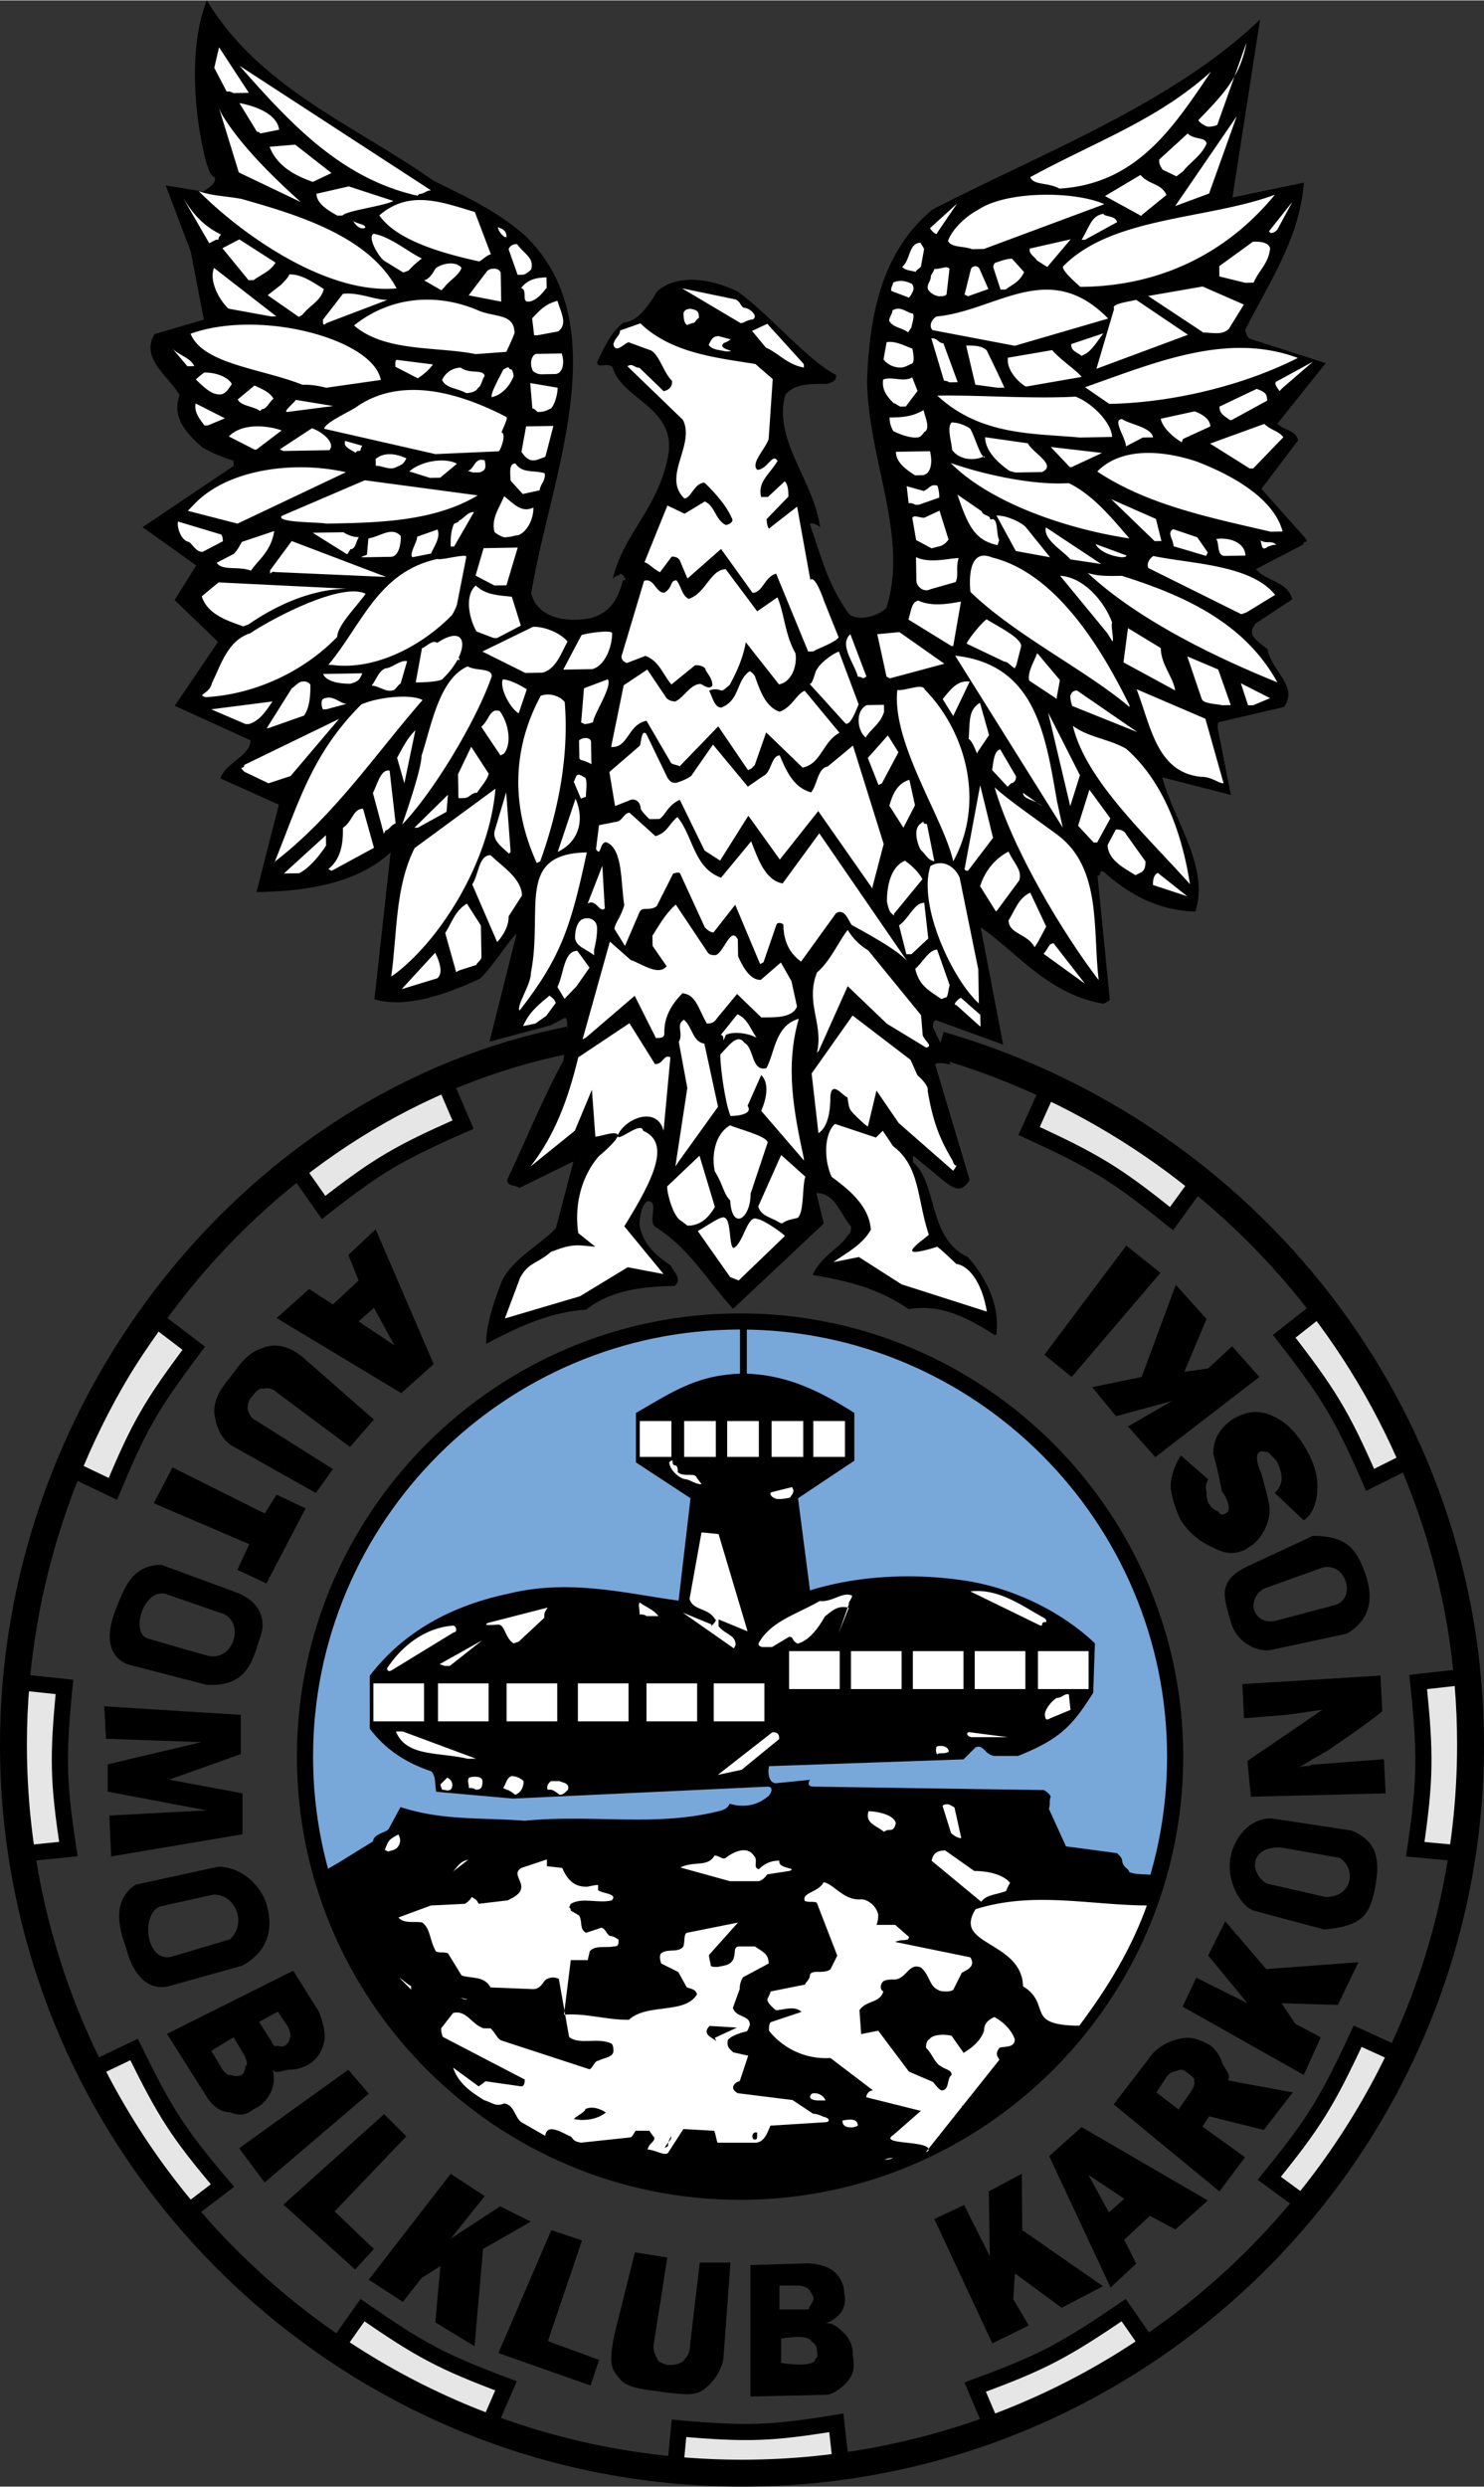 <svg xmlns="http://www.w3.org/2000/svg" width="1492" height="2500" viewBox="0 0 79.428 133.049"><rect x="0" y="0" width="79.428" height="133.049" fill="#333333" stroke="none"/><path d="M17.97 125.633l1.433-2.029c3.091 2.146 4.244 2.763 7.68 4.05l-.954 2.2c-3.246-1.2-5.457-2.437-8.159-4.221zM4.938 110.729l2.24-1.073c1.652 3.382 2.356 4.482 4.729 7.281L10 118.392c-2.248-2.63-3.574-4.788-5.062-7.663zM.978 89.993l2.471.26c-.366 3.745-.342 5.052.212 8.679l-2.387.239c-.537-3.417-.536-5.95-.296-9.178zM8.394 70.625l1.977 1.505c-2.259 3.012-2.917 4.141-4.329 7.527l-2.163-1.034c1.315-3.199 2.633-5.364 4.515-7.998zM23.802 57.881l.982 2.281c-3.444 1.515-4.572 2.175-7.464 4.434l-1.378-1.964c2.718-2.14 4.928-3.38 7.86-4.751zM61.603 125.705l-1.462-2.103c-3.203 2.19-4.396 2.817-7.948 4.119l.969 2.276c3.354-1.213 5.642-2.473 8.441-4.292zM74.994 110.009l-2.33-1.062c-1.636 3.519-2.341 4.666-4.73 7.599l1.994 1.462c2.264-2.755 3.59-5.006 5.066-7.999zM78.45 89.705l-2.545.286c.404 3.858.39 5.206-.155 8.949l2.462.229c.528-3.525.509-6.138.238-9.464zM70.746 69.905l-2.01 1.587c2.382 3.063 3.081 4.215 4.597 7.682l2.212-1.105c-1.415-3.275-2.812-5.482-4.799-8.164zM56.13 58.169l-1.05 2.335c3.526 1.618 4.679 2.316 7.623 4.691l1.451-2.002c-2.765-2.25-5.023-3.563-8.024-5.024zM36.114 132.329l.227-2.4c3.64.316 4.907.28 8.422-.294l.257 2.313c-3.312.556-5.77.58-8.906.381z" fill-rule="evenodd" clip-rule="evenodd" fill="#e6e6e7" stroke="#000" stroke-width=".864" stroke-miterlimit="2.613"/><path d="M39.611 70.696c-12.826 0-23.287 10.462-23.287 23.287 0 12.826 10.461 23.287 23.287 23.287s23.287-10.461 23.287-23.287c0-12.825-10.46-23.287-23.287-23.287z" fill-rule="evenodd" clip-rule="evenodd" fill="#78a7da" stroke="#000" stroke-width=".864" stroke-miterlimit="2.613"/><path d="M41.843 101.491c1.727-2.365 5.44.048 10.103 2.105 3.359 3.691 3.24 5.513 1.229 9.488-3.88 2.271-5.3 3.69-6.979.473-10.506-8.02-3.952-4.542-4.353-12.066z" fill-rule="evenodd" clip-rule="evenodd" fill="#fff"/><path d="M36.867 117.051c3.105.548 8.128.092 12.603-1.735 1.188-.913-2.648-.456-1.644-1.096l1.461-1.278-2.922-.73c0-.092.091-.365.365-.365l-2.283-1.735a3.879 3.879 0 0 1-3.288-1.461c0-.183 0-.365.092-.457l1.644-.548c-.365-.365-1.005-.091-1.369-.091-.092-.092-.366-.274-.457-.548 0-.092.091-.183.183-.457l1.826-.365c.092-.183.274-.274.274-.548.183-.274.73 0 1.096-.274l.365-.73-1.096-2.831c-.183-.091-.365 0-.64-.091-.183-.457.73-.457 1.005-1.005.548.092 1.096 1.005 2.009.914.365 0 .822.364.913.821 0 .183 0 .274-.091.548h1.004l.73.64c0 .273-.364.091-.73.273l4.019.822c.273.456-.092.639-.457.821l-.456.914s-.092.091-.365.091c-.092 0-.365 0-.457-.091-.456-.183-.456-.822-.913-1.188-.64-.273-.73.548-1.37.639-.273 0-.456 0-.639.092-.183.183-.183.457 0 .548-.183.64-.913.457-1.278 1.005l.091 1.278.913-.183 1.644 2.191 1.278.548c.092.092.274.365.457.457.457 0 .274-.64.548-.822 0-.273-.273-.273-.548-.456-.365-.183-.457-.64-.821-1.005 0-.092 0-.365.183-.456.182-.274.821-.274 1.187-.184l.64.914c.456-.274.913-.64 1.096-1.188 0-.365.183-.548.548-.73.365.183.913.639 1.096 1.188 0 .456-.456.364-.821.456-.184.274-.184.365 0 .64l-3.927 4.931c.73 0 3.927-1.826 5.661-3.744.549-.639 2.74-2.191 3.105-3.379l-1.918-1.004c0-.548.64-1.188.092-2.009.091-.366.364-.457.73-.731.273 0 .456 0 .639-.091h-1.278c-.73 0-.183-.822-.73-1.096-.365 0 0 .548 0 .821-.274.365-.73.457-1.37.365-.548-.365-.548-.548-1.188-.639l-.821-.274s-.183-.273-.183-.365c.365-.73 1.553-.73 2.191-1.188 1.096.183 1.918.274 2.74-.182.548 0 .548.364.821.73l1.278.365 1.461 1.644 1.37-3.653c-.273-.639-1.096-.273-1.735-.548 0-.183-.273-.183-.365-.548 0-.183-.091-.273-.273-.457l-2.739-.364-.914-2.01c.092-.273 0-.365.092-.639 0-.092-.183-.274-.365-.365l-12.328-.183c-.183 0-.365-.092-.183-.365l-1.826.183c-.366 0-.457-.548-.366-.914l10.407-.364.639-.64c.457-.183.457.365 1.005.456h1.278c2.283-.913 2.922-1.644 4.019-3.379l.091-2.647c-1.826-1.735-4.475-3.014-7.123-3.379-2.557-.366-5.479-.274-8.127.548l-.64-4.932 3.014-2.009V75.59c-1.735-1.096-3.47-2.009-5.753-2.1v-2.83h-.366v2.831c-2.374.091-3.652 1.004-5.57 2.1v2.648l2.923 1.918-.64 5.479c-2.739-.365-5.845-1.188-9.132-.365-3.014.639-5.57 2.009-7.397 4.383v2.831c.822 1.096 1.918 1.826 3.288 2.283.273.273.183.73.273 1.096l4.109.365 13.607-.639c.457 0 .091.548 0 .548-.64.548-1.462.548-2.01.365-.091.183-.183.273-.456.365-3.47.913-6.85.183-10.502.548-2.466-.183-4.384 0-6.666-.73l-.64 1.187c-.183.183-.822.274-.822.64L18.056 99.7l-.64.365c.913 5.113 2.831 6.21 3.744 7.762l1.644 2.101c0-.091.457.457.913.73 1.005 1.553 3.105 2.558 4.84 3.744.184.092 0 0 .274 0 2.648 1.553 4.749 2.193 8.036 2.649z" fill-rule="evenodd" clip-rule="evenodd"/><path fill-rule="evenodd" clip-rule="evenodd" fill="#fff" d="M45.042 115.985l1.187-.183-1.187.183zM35.754 115.192l.822-1.278 1.644.092c.091.183.091.365.183.639h2.009c.457 0 .64-.456.822-.913l2.923-.183c.273 0 .273-.183 0-.273-.092 0-.366-.183-.64-.183l-1.096-.73-2.923-.366c-.548-.273-.092-.639.092-.639l.456-1.37-.821-.183c0-.091-.366-.183-.274-.639.092-.183.548-.365.913-.457.183 0 .183-.183.274-.365 0-.548-.731-.365-.913-.913l.365-1.005c0-.091 0-.365.183-.639l1.369-.731c0-.548-.364-.639-.73-.912h-.913c-.273.091-.092.364-.273.73-.183.273-.366.273-.822.365-.183 0-.365 0-.365-.092s-.092-.365-.092-.548l1.553-1.735-2.739.549c-.183.091-.092.456-.183.73-.274.364-.822.091-1.188.364-.092.092-.092.274 0 .548l.913.457.457.822c.273.091.456.091.548.365-.64 1.096-2.648.456-3.653 1.37-1.278 0-2.283-.366-3.47-.274l.365-2.922h.913c0-.092.092-.366.092-.457.273-.365.913-.183 1.278-.273.273 0 .273-.092.273-.366 0 0-.273-.183-.365-.183-.273 0-.273-.365-.548-.456l-.822.274c-.365-.184-.183-.549-.365-.914-.273-.183 0 0-.456-.273 0-.274-.183 0 0-.365.639-.365 1.461 0 2.191-.183.365-.365-.548-.365-.73-.548v-.274c-.273 0-.456.091-.64.091-.639 0-1.004-.364-1.278-1.004l-.821-.092v-.365l-1.37.457c-.456.273 0 .64 0 1.004 0 .366-.365.549-.73.731l-1.553.183c-.091-.183-.091-.183-.365-.365 0 0-.091.183-.365.365l-1.826.091-1.735.64c.274.365.913.183 1.278.273.457.365.365.913.73 1.553.274.091.365 0 .64.091l.73 1.188c.548.183 1.188 0 1.553.64l2.282.091c.184 0 .366-.091.549-.365.091-.183.456-.365.821-.183l.548 3.105c.548.456 1.553 0 2.283.365 0 0 .092.091.092.365 0 .365-.457.365-.822.548-.183 0-.273.365-.456.456l-4.749-1.552c-.183-.092-.274-.365-.548-.64h-.365c-.64-.183-.913-1.004-1.644-.822l-.64.822s0 .274.091.457l4.384 2.282c0 .092 0 .366-.183.366l-1.918-.274s-.091.091-.365.274l-1.369-1.005c.273.821.913 1.278 1.644 1.735.548.182.639.365 1.096.182.548.092.548.731.913 1.005l1.278.73c.092-.639.73-.273 1.278 0 .274.092.092.274.64.365l2.557-.273c.183 0 .183-.092.365-.365h.73s.184.273.274.365c0 .273-.274.273-.365.64.363.001.911.365 1.094.182zM47.346 115.553s.274 0 .457-.091c0 0-.275 0-.457.091z"/><path d="M35.754 114.833c0-.092 0-.273.183-.548 0 .274-.183.274-.365.639l.182-.091zM40.434 114.473c.092 0 .092-.091.092-.365-.183-.091-.365.183-.183.365h.091z" fill-rule="evenodd" clip-rule="evenodd"/><path d="M45.546 113.825c.092 0 .183 0 .365-.092 0-.365-.365-.365-.821-.273 0 .273.182.365.456.365z" fill-rule="evenodd" clip-rule="evenodd" fill="#fff"/><path d="M30.786 113.393c.548.092 1.187 0 1.644-.365-.274-.183-.73-.365-1.096-.183 0 .182-.822.548-.548.548zM52.314 113.393c.091 0 .091-.183.183-.365 0-.183-.092-.365-.183-.365h-.822c0 .365.273.548.64.73h.182z" fill-rule="evenodd" clip-rule="evenodd"/><path d="M43.818 112.385h.365c-.092-.273-.457-.456-.73-.365-.274.274.091.365.365.365z" fill-rule="evenodd" clip-rule="evenodd" fill="#fff"/><path d="M38.346 109.217l-.091-.183 1.187-.548-1.461-.091c-.457.457.182.639.365.822z" fill-rule="evenodd" clip-rule="evenodd"/><path d="M25.026 106.985s-.274-.092-.457-.092c.183.001.183.092.457.092zM22.002 106.265c-.183-.091-.365-.273-.64-.457l.64.64v-.183zM52.603 101.657c.273-.274.639-.274 1.187-.457.092 0 .092-.183.274-.457-.365-.456-1.188-.639-1.918-.639l-1.552-1.096c-.366 0-.64.091-.731.548l2.648 2.191.092-.09zM39.066 100.649h1.553c.273-.092.364-.274.456-.366l1.188-.183c.456-.183-.64-.091-.548-.548-.365 0-.731.092-1.096.457-.366-.092 0-.457-.274-.73-.365-.548-1.097-.183-1.461.091-.184.183-.366-.091-.64-.091-.365.639-1.096.273-1.826.639l2.648.731zM24.234 100.145c.273-.273.365-.548.821-.639l-.821.639zM20.778 99.064c.273-.091.548-.091.639-.548 0-.091 0-.183-.091-.365-.548.274-.548.365-.73.822l.182.091zM51.45 98.345l-.365-1.644c-.183-.092-.365-.274-.64-.092l.457 1.462s.274.274.548.274zM47.49 97.913c.273 0 .365 0 .457-.365-.092-.457-1.005-.64-1.462-.64-.183.64.365.73.822 1.096l.183-.091zM27.114 95.753c.091 0 .365.183.456.273.274-.091.457-.365.457-.73a.985.985 0 0 0-.64-.273c-.273.091-.273.365-.456.639l.183.091zM29.49 95.753c.091 0 .365.183.456.273.183 0 .274-.091.457-.273.091-.365-.274-.365-.457-.457h-.456s-.274.184-.183.457h.183zM23.658 95.753c.183 0 .273.091.456 0 .183-.183.092-.548-.183-.64l-.365.366.092.274zM25.458 95.753c.273 0 .365-.092.365-.457 0-.273-.457-.273-.73-.183-.092.183 0 .274 0 .548.092 0 .273 0 .365.092zM35.106 94.961h.548-.548zM38.418 94.961l1.278-.274 2.01-1.644c0-.274-.092-.365-.366-.365l-2.922 2.283zM25.026 94.097h.456l-3.927-1.461h-.365c.548 1.37 2.284 1.095 3.836 1.461zM50.227 93.809c.182 0 .456 0 .548-.091 0-.274-.366-.365-.64-.274-.091.182 0 .547.092.365zM52.026 92.944h1.917l-2.1-.273c-.182.092.001.273.183.273zM56.202 91.937l1.096-.456-.091-.822c-.184-.091-.365.183-.64.183-.183.092-.548.457-.639.822.001.182.001.455.274.273zM20.994 89.345l3.287-2.009c.183 0 .183-.274 0-.365-1.37.091-2.648.913-3.562 2.283.001 0 .001.273.275.091zM23.802 89.129h.274l1.735-1.37-2.283 1.279.274.091zM39.282 88.192l.091-.182c0-.549-.548-.549-.913-1.005v-.365l1.553.639-1.553-5.205-.913-.091-.64 3.561c.183.64 1.005.457 1.37 1.097.183 0-.365.548-.183.273l-1.553-.639 2.741 1.917zM27.762 87.833l1.37-1.278c0-.274 0-.274.183-.548l-3.196.821c-.365.183.365.092.548.092.365 0 .365.73.822 1.004l.273-.091zM40.866 88.121h.456l.914-.548c.273 0 .091.182.456.365.64-.184 1.096-.822 1.462-1.461.273-.184.639-.64 1.277-.457l-.547 1.37.547-1.553c0-.183.092-.183.184-.457-.457-.273-1.097.366-1.735.274-1.278.73-2.648 1.096-3.288 2.283 0 .001 0 .184.274.184zM55.771 86.969c0-.365.365 0 .183-.365-1.188-.64-2.466-1.644-4.019-1.461l3.744 1.826h.092z" fill-rule="evenodd" clip-rule="evenodd" fill="#fff"/><path fill-rule="evenodd" clip-rule="evenodd" d="M43.818 86.465l.913-.64-.913.64z"/><path d="M34.602 86.465h.64c-.273-.365-.64-.457-1.005-.73-.091.091 0 .365 0 .64.091-.001.274-.001.365.09zM41.658 80.201c.091 0 .365 0 .639-.092.092-.183.274-.274.092-.548l-1.096.273c-.183.093.092.367.365.367zM37.554 79.409l-.273-.365c-.092-.274-.64 0-1.005-.274 0-.183 0-.274-.091-.365-.365 0 0-.457-.365-.183 0 .365.456.822.821.913.274 0 .547.274.913.274zM38.85 55.361c.366-.183 1.188-.091 1.645.183-.365-.548-.457-1.004-1.005-1.278l-.913 1.096c.273-.001-.001.638.273-.001z" fill-rule="evenodd" clip-rule="evenodd" fill="#fff"/><path d="M50.307 55.894c16.438 4.749 28.401 19.725 28.401 37.441 0 21.461-17.442 38.994-38.994 38.994S.72 114.796.72 93.335c0-17.898 12.512-33.88 28.949-37.533l.821-.183" fill="none" stroke="#000" stroke-width="1.44" stroke-miterlimit="2.613"/><path fill-rule="evenodd" clip-rule="evenodd" d="M62.109 68.096l-4.748 5.57-1.462-1.187 4.384-5.844 1.826 1.461zM67.406 73.666l-5.57 4.292-1.461-1.644 2.374-1.37-3.014.823-1.278-1.553 2.648-.548 1.827-4.931 1.643 1.827-1.187 2.831 1.278-.183 1.279-1.188 1.461 1.644zM69.78 81.337l-1.552-1.461c.273-.274.365-.548.365-.73 0-.365-.092-.639-.274-1.005l-.456-.456c-.184 0-.274-.092-.457 0-.183.091-.183.548.091 1.096.274 1.004.457 1.644.457 2.009 0 .822-.548 1.644-1.005 1.918l-.273.183c-.548.273-1.096.273-1.735-.092a3.741 3.741 0 0 1-1.735-1.461 5.554 5.554 0 0 1-.548-1.735c0-.548.183-1.187.548-1.734l1.461 1.278c-.091.183-.182.365-.091.639 0 .184 0 .549.183.731.092.183.273.273.457.365.091.183.273.183.365.091.273-.091.273-.548-.183-1.188-.183-1.004-.366-1.644-.457-2.009 0-.821.365-1.37 1.005-1.826.73-.457 1.461-.548 2.191-.183.64.273 1.188.822 1.644 1.553.457.73.731 1.461.731 2.191s-.184 1.461-.732 1.826zM74.164 95.948l-7.215.183-.183-1.917 4.019-2.74-1.918.274-2.283.183-.091-1.826 7.396-.457.092 1.918c-.913.73-2.009 1.461-2.923 2.1-.183.092-.456.274-.821.457-.274.183-.548.365-.822.456.274-.091.456-.091.64-.091.183-.092.273-.092.457-.092l3.561-.273.091 1.825zM70.957 101.499c1.461 0 1.644-1.553.73-2.101l-3.105-.548c-1.552-.092-1.826 1.188-.821 1.918l3.196.731zm-3.836.73c-.639-.183-1.461-1.461-1.278-2.74.183-1.278 1.188-2.282 2.283-2.191l4.2.64c1.37.548 1.553 1.552 1.279 3.014-.274 1.461-.64 2.101-2.74 2.282l-3.744-1.005zM71.488 85.864c1.136-.391.525-2.339-.734-1.987l-3.122 1.124c-1.009.633-.491 2.011.687 1.702l3.169-.839zm-3.384 2.395c-.731.178-1.927-.329-2.235-1.508-.31-1.178-.819-2.148.922-2.959l3.48-1.621c1.756.007 2.3.649 2.774 1.947.476 1.297.376 2.484-.956 3.286l-3.985.855zM9.175 104.695c-1.347.308-1.674-2.229-.616-2.694l2.876-.633c1.19-.019 1.797 1.575.863 2.396l-3.123.931zm3.804.473c1.569-.879 1.625-2.26 1.242-3.416-.365-.975-1.367-1.891-2.558-1.872l-4.404.958c-1.296.854-.881 2.374-.516 3.349.301 1.256 1.046 2.379 2.302 2.079l3.934-1.098zM7.924 87.67c-.975-.305-.233-2.7.945-2.392l2.88.997c1.464.355.803 2.793-.779 2.271l-3.046-.876zm3.137 2.472c2.203.125 2.478-1.381 2.825-2.436.429-1.013.041-2.041-1.257-2.517l-3.975-1.467c-1.552.01-1.941 1.146-2.37 2.158s-.826 2.558.51 3.155l4.267 1.107zM69.78 111.017l-6.483-3.654.73-1.551 2.74 1.369-2.101-2.557.914-1.826 2.191 2.556 4.932-.365-1.097 2.283-3.012-.091.73 1.095 1.369.731-.913 2.01zM61.891 111.953l1.187.913.64-.913c.091-.183.273-.366.183-.64.091-.091-.092-.183-.274-.365-.183-.092-.273-.273-.548-.183-.273.091-.456.091-.64.365l-.548.823zm-2.284.639l1.826-2.374s.457-.822 1.553-1.096c.639-.183 1.004-.092 1.734.273.274.184.549.549.64.822.183.548.548.73.365 1.096l3.47.64-1.552 2.009-2.923-.73-.365.548 2.283 1.644-1.369 1.826-5.662-4.658zM59.442 122.393l-3.288-7.031 1.735-1.553 6.758 3.927-1.735 1.553-1.369-.73-1.37 1.278.639 1.278-1.37 1.278zm.731-4.748l-1.918-1.278 1.096 2.009.822-.731zM53.112 125.381l-3.106-6.653 1.596-.749 1.377 2.743-.054-3.474 1.766-.944.023 3.018 4.322 3.001-2.209 1.157-2.505-1.842-.09 1.379.83 1.407-1.95.957zM44.184 124.298c.456 0 .73.274 1.096.64.273.365.365.64.365 1.096.091.548.091.913-.273 1.37-.366.456-.914.73-1.097.73l-4.109.092v-7.032l3.014-.092c.092 0 .822 0 1.37.366.365.273.639.73.639 1.278.092.365 0 .73-.183 1.004-.275.274-.457.457-.822.548zm-2.466-.731h1.461c.183 0 .092-.091.183-.183.092-.183.183-.273.183-.456-.091-.183-.183-.365-.273-.457-.092-.092-.366-.183-.548-.183h-1.005v1.279h-.001zm.092 1.553v1.278c-.366 0 1.826.365 1.826-.183.183-.091.091-.273.091-.457a.503.503 0 0 0-.273-.456c-.183-.455-1.462-.182-1.644-.182zM33.982 120.514l1.735.274-.73 4.656c0 .274 0 .457.183.731 0 .183.274.273.548.365.274 0 .548 0 .822-.183.183-.183.365-.457.365-.64l.548-4.657h1.644l-.365 4.932c0 .639-.457 1.369-.913 1.734-.548.549-1.278.365-2.283.274-1.096-.183-1.918-.183-2.374-.73-.365-.457-.64-.64-.274-2.374l1.094-4.382zM26.677 125.901l2.831-6.575 1.643.548-1.826 5.389 2.74 1.004-.457 1.37-4.931-1.736zM19.736 121.975l4.384-5.663 1.826 1.188-1.826 2.283 2.649-1.735 1.643.822-2.557 1.461-.457 5.205-2.1-1.278.274-3.014-1.005.64-1.005 1.278-1.826-1.187zM15.171 117.956l5.388-4.84 1.187 1.188-3.836 4.018 2.101 2.009-1.005 1.096-3.835-3.471zM12.796 114.943l5.845-4.201 1.095 1.279-5.57 4.749-1.37-1.827zM12.498 109.001l-1.188.73.548.913c.092.183.366.457.457.365a.777.777 0 0 0 .64 0 .698.698 0 0 0 .182-.456c.183-.092 0-.457-.091-.64l-.548-.912zm1.369-.822l.64 1.005c.092.183.183.365.274.274.183 0 .273.091.456 0a.503.503 0 0 0 .274-.457c.091 0 0-.365-.092-.548l-.548-.822-1.004.548zm.732 2.556c.091.457.091.731-.092 1.188-.183.365-.456.73-.913.914-.457.364-.822.364-1.278.182-.73 0-1.188-.73-1.188-.73l-2.191-3.47 6.758-3.379 1.37 2.191s.456 1.097.273 1.644a1.795 1.795 0 0 1-.822 1.188c-.365.183-.639.273-1.004.273s-.731.274-.913-.001zM5.582 91.291l7.306.457v2.1l-3.836 1.37 3.927.73v2.192l-7.032 1.187-.092-2.191 5.207-.275-5.297-1.004v-1.461l5.022-1.187-5.114-.183-.091-1.735zM9.234 78.507l4.932 2.465.64-1.004 1.551.73-2.099 4.018-1.553-.731.639-1.369-5.114-2.192 1.004-1.917zM20.011 75.949l-1.278 1.461-3.927-2.922c-.184-.183-.457-.274-.731-.183-.091-.092-.364.091-.547.365-.184.183-.274.365-.274.73.091.273.183.457.365.548l4.201 2.648-.914 1.278-4.383-2.466c-.548-.273-.913-.913-1.005-1.552-.183-.73.183-1.462.822-2.192.64-.913 1.096-1.37 1.734-1.553.64-.273 1.462-.091 2.192.548l3.745 3.29zM19.194 70.696l1.917 1.279-1.096-2.01-.821.731zm.913-4.93l3.104 7.214-1.735 1.553-6.666-4.018 1.735-1.553 1.278.821 1.37-1.278-.548-1.369 1.462-1.37zM53.322 71.417c.245-1.648-.696-3.275-1.534-4.175-2.117-.968-1.622-3.99-2.919-5.063l-.007-.365 1.204.983c1.113.985 1.388.98 1.833.333l-1.843-6.178c.088-.185.639-.011.822-.015l-.949-1.993c-.004-.274.086-.367.177-.368l3.585 1.307-1.205-6.281c1.94 1.336 3.624 3.59 6.556 4.087.091-.002.361-.189.361-.189l-.663-6.656c.273-.005-.007-.365.361-.189 1.299 1.165 2.867 2.051 4.877 2.107.781-2.388-1.181-4.911-1.769-7.185l3.67.941-.701-3.55c-.005-.274-.007-.365.177-.368l3.365-.789c.803-1.11-.673-1.906-.876-3.09-.463-.357-.833-.625-.838-.898-.001-.091-.003-.183.175-.46l1.986-1.313c-.291-1-1.294-.891-1.945-1.61l2.534-1.323c-.005-.273.365-.006.085-.367l-2.329-2.608 1.964-2.592c-.101-.546-.739-.535-1.111-.894l2.592-3.242-4.041-1.299c-.184-.088-.187-.271-.281-.452 1.235-2.487 2.929-4.892 3.15-7.91l-3.822.797 1.479-9.524C62.77 5.494 55.965 8.078 49.9 11.197c-2.791 2.332-3.37 5.812-3.494 9.194.073 4.2 2.246 8.363 1.033 12.129-.63.559-1.632.668-2.004.309-1.123-1.533-1.517-3.17-2.093-4.804.09-.093.365-.006.551.173-.316-2.46-2.548-4.705-1.858-7.092.537-.648 1.451-.573 2.272-.587.182-.095.455-.1.449-.465-1.659-.884-3.527-3.227-5.284-4.475-1.474-.705-3.213-.948-4.293-.017-.443.738-1.067 1.663-1.798 1.675-.631.467-.983 1.205-1.424 2.125.006.365.548-.01.826.26.487 1.727 3.325 2.134 3.003 4.605-.497 2.931-2.393 4.243-2.988 6.719 0 0 .18-.186.362-.189-.005-.274.554.355.188.271-.259.918-.609 1.746-1.791 2.041-1.093.202-2.374.042-2.938-.862-.094-.181-.19-.453-.19-.453.989-6.136 4.683-14.329-.333-19.174-1.669-1.432-3.142-2.046-4.892-2.929C19.043 6.711 13.894 4.7 11.071 0c-.963 2.391-.717 6.04-.031 8.677.192.545.193.636.471.814.006.365-.267.461-.627.742l-2.015-.33 1.34 3.538.703 3.642-2.635.776c-.8 1.292.77 2.27 1.335 3.265-.436 1.195.401 2.094 1.236 2.81a8.311 8.311 0 0 0 1.656.702l.005.274-4.874 3.28 2.867 2.05-1.155 1.847 2.322 2.243-2.315 3.42 4.051 1.848c.015.821-1.349 1.21-1.608 2.037l3.13 1.407-1.197 4.679c2.374-.042 5.291-.366 7.178-2.134l-.867 7.87c1.744.518 4.013-.344 5.644-1.103.629-.559 1.606-2.128 1.967-2.409L26.2 55.724l3.272-.879.725-.377c.361-.189.031 1.826-.052 2.284-1.15 2.121-2.025 4.328-2.995 6.354.007.365.37.268.647.445l2.897-1.42-.942 3.579c-.896.929-2.255 1.592-2.874 2.79-.438 1.104-.871 2.39-.854 3.394 1.448-.756 3.258-1.7 5.356-1.828 1.261-1.026 2.992-1.239 4.728-1.27.45-.373-.106-.82-.202-1.093-.831-.533-1.574-1.251-1.684-2.254.082-.549.075-.915.437-1.195.639-.011.018 1.004.389 1.363 1.847 1.155 2.79 2.874 4.187 4.402l4.853-4.559-.394-1.637c1.004-.018 1.299 1.165 1.857 1.794.002.092.007.366-.174.46-.354.646-1.442 1.121-1.881 2.134 2.015.33 3.574.759 5.146 1.828 1.729-.305 3.205.492 4.59 1.382l.09-.004z"/><path d="M27.81 54.06c2.233-2.87 2.753-4.523 3.598-8.465-3.835.067-2.322 3.054-2.993 6.446.01.638-.793 1.748-.605 2.019zM28.651 54.756l.582-.412.513-.692c-.077-.189-.077-.189-.336-.393-.49.419-1.072.832-1.41 1.629l.651-.132zM31.362 55.505l2.609-2.237 1.136 2.263c.273-.004.456-.008.451-.282-.014-.822.34-1.467.968-2.117.732.078.836.808 1.307 1.621.183-.003.365-.006.544-.284l1.073-1.297 1.3 1.256c.64-.011 1.646.062 1.908-.582l-.298-1.364-.565-.995-1.079.932c-.548.009-.925-.623-1.21-1.257l-.016-.913c-.378-.724-.719.652-1.173.842-.183.003-.365.006-.459-.175l-1.688-2.528c-.54.466-.894 1.111-1.25 1.666l.01.548.75 1.083c-.447.556-1.373-.159-1.924-.332l-1.113-.985-1.462 5.231.181-.094zM52.469 54.286l-1.021-.896c-.002-.091-.542.375-.268.37l1.299 1.165-.01-.639zM30.841 52.78l.713-1.017-.655-.902c-.729.013-.709 1.2-1.062 1.937l.376.633.628-.651zM52.36 51.852l-.999-4.915c-.285-.634-.931-.988-1.563-.612-.693 2.113 1.202 6.098 2.594 7.353l-.032-1.826zM50.658 53.345c.09-.093.085-.367.172-.642l-.673-1.906c-.457.008-.809.745-1.17 1.025.198.91.751 1.174 1.398 1.62l.273-.097zM58.804 52.428c-.32-2.643.171-5.939-2.144-7.726-.833-.625-2.774-1.961-3.425-2.589.972 3.362 3.7 7.881 5.569 10.315zM58.074 52.625l-1.682-2.163c-.274.005-.27.279-.538.558l2.22 1.605zM21.498 52.913l1.907-.581c.361-.281.074-1.006-.114-1.368l-1.793 1.949zM21.21 52.049c2.523-1.962 5.008-6.115 5.309-9.865l-4.329 3.18c-1.059 2.119-.925 4.583-1.25 6.872l.27-.187zM24.594 51.905l.908-.29c-.001-.091.18-.186.268-.37l-.03-1.735-.751-1.174c-.633.376-.804 1.019-1.16 1.573l.585 2.09.18-.094z" fill-rule="evenodd" clip-rule="evenodd" fill="#fff"/><path d="M40.866 51.473l.695-2.021s.088-.184.365-.006c.013.73.208 1.458.948 1.993l1.873-2.59c.451-.281.646.354.833.625.461.266 2.673 1.415 3.049 2.048l-4.778-6.949-1.963 2.683c-.916-.167-1.301-1.256-1.684-2.254l-1.61 1.946c-1.47-.522-1.5-2.257-2.339-3.247-.45.373-.534.832-1.17 1.025l-1.392-1.254c-.274.004-.359.372-.631.467l-1.002.2-.16 1.282c.282.452.177-.369.541-.375.92.349.77 2.179.973 3.362-.172.642-.53 1.014-.525 1.288l.563.904.79-1.84c.178-.277.548-.01.908-.29l.883-1.75c.091-.001.271-.096.365-.006l1.329 2.899c.093.09.278.27.461.266l1.162-1.482 1.334 3.174.182-.098zM48.786 51.041l.898-.838-.216-1.914c-.548.01-.808.836-1.349 1.211l.393 1.546.274-.005zM31.794 50.825c.085-.367.17-.733.162-1.19s-.468-.631-.83-.442c-.271.188-.354.646-.348 1.011.1.455.558.538 1.021.896l-.005-.275zM55.554 50.393l.442-.83-.854-1.812c-.634.285-.806.927-1.161 1.481.013.73 1.017.713 1.396 1.437l.177-.276zM26.61 50.393c.179-.186.626-.741.615-1.38l.711-1.108c-.016-.913-1.031-1.535-1.682-2.163-.639.011-.621 1.016-.978 1.569l1.334 3.082zM47.85 48.881l1.521-1.853c-.189-.362-.562-.721-.931-.988-.726.287-.982 1.295-.967 2.208.098.364.101.546.378.724l-.001-.091zM53.395 48.665l1.159-1.573c.174-.551-.289-.908-.574-1.542-.725.378-1.261 1.027-1.521 1.853l.846 1.355.09-.093z" fill-rule="evenodd" clip-rule="evenodd" fill="#fff"/><path d="M32.37 48.593l-.131-2.281-.787 2.023c.452-.282.649.537.918.258zM63.546 47.945l-1.574-1.251c-.272.096-.265.553-.263.644l1.837.607zM46.698 47.441l.6-2.294-1.645-5.269-1.351 1.12c-.546.101-.532.923-.889 1.386-.918-.258-1.298-1.074-1.679-1.98-.457.008-.44.921-.895 1.111l-.812.562-1.866-2.251-1.158 1.664c-.09.093-.452.282-.815.38-.183.003-.274.004-.462-.267l-1.137-2.354c-.278-.27-.264.553-.354.646l-1.62 1.398.306 1.822.726-.287c.362-.188.641.08.647.446.095.181.373.45.466.54l.548-.009c.36-.28.443-.739 1.078-1.024l1.326 2.717.831.534 1.511-2.401 1.685 2.346 2.056-2.593 2.904 4.151-.001-.094zM63.69 47.297c-.411-2.642-1.374-5.456-3.414-7.247-.923-.532-2.021-.604-2.853-1.229.69 2.91 3.938 5.867 6.267 8.476zM60.954 46.721c.272-.096.36-.28.354-.646l-1.03-1.443c-.095-.181-.278-.269-.553-.265l-.442.83c.015.822.936 1.263 1.49 1.618l.181-.094zM51.811 46.577l1.339-1.759-.688-2.819-.835 4.49c-.001 0 .001.091.184.088zM51.019 46.073c1.771-3.228.607-7.043-1.53-9.198-.098-.364-1.094.11-1.461.025-.317 2.837 2.493 6.898 2.991 9.173zM15.378 46.721l.64-.011c.542-.284 1.079-.932 1.436-1.486a74.603 74.603 0 0 1-.01-.548l-2.248 2.048.182-.003zM50.01 46.073l-.4-2.002c-.364.007-.004-.273-.364.007s-.166 1.007.023 1.369c.372.358.375.541.741.626zM28.914 46.073c.958-2.666 1.547-5.598 1.312-8.517-.187-.271-.739-.535-1.284-.343-1.593 2.951-1.538 6.055-.21 8.954l.182-.094zM14.729 46.073c3.155-2.429 5.38-5.756 7.888-8.631-.646-.354-2.469-.139-3.284.24-2.692 2.695-3.377 5.356-4.691 8.575l.087-.184zM17.754 46.577l2.262-1.227-.584-2.091c-.548.01-.537.648-1.078 1.023.013.73-.062 1.645-.784 2.206l.184.089zM27.33 45.569l-.238-3.192-.604 2.02c-.173.551.382.907.753 1.266l.089-.094zM29.85 45.569c1.178-.568 1.431-1.76.955-2.848l-.955 2.848zM58.723 45.065l.707-1.291-1.122-1.533-.606 1.928.837.899.184-.003zM48.354 44.273l.618-1.198-.298-1.365c-.636.193-.9.747-1.072 1.389l.752 1.174zM20.634 44.417c.183-.003.27-.279.542-.375l-.323-2.825c-.458-.083-.628.65-.893 1.202l.586 2.182.088-.184zM22.362 44.273l1.537-.849.077-.915-1.796 1.767.182-.003zM57.282 43.121l.52-1.653-1.702-3.35 1.182 5.003zM55.771 43.121l-1.018-.713c.007.365.645.354 1.018.713zM56.58 42.886c-.62-3.512-1.11-7.346-5.457-7.819l5.758 9.202-.301-1.383zM21.527 44.103c1.705-1.765 4.012-5.641 4.794-7.938-.008-.457-.826-.26-1.288-.525-1.541.666-1.953 3.23-2.474 4.792.013.73-1.032 3.671-1.032 3.671zM24.81 42.689c.365-.006.361-.281.726-.287.089-.185.537-.648.622-1.016l-.938-1.445-.705 1.473.022 1.278.273-.003zM31.362 42.617c-.007-.365.08-.641-.018-1.004 0 0-.277-.178-.368-.176-.183.003-.179.277-.268.37l.381.907.273-.097zM47.202 41.897l.885-1.66-.565-.903-1.074 1.206.573 1.451.181-.094zM54.114 41.897c.091-.002.272-.096.268-.37l-.848-1.446c-.363.097-.353.737-.438 1.104l.838.898.18-.186zM65.49 41.897l-.974-3.454-3.681-1.58c.766 1.996 1.082 4.457 3.461 4.689.549-.009.921.349 1.194.345zM14.37 41.897l1.181-.386 2.596-3.059-5.072 2.462c.005.274-.365.006.006.366l1.289.617zM21.642 41.897l.59-2.841c-.448.464-.624.833-.979 1.478l.389 1.363z" fill-rule="evenodd" clip-rule="evenodd" fill="#fff"/><path d="M40.218 41.105l.18-.186.609-1.746 1.95 1.884c1.002-.2 1.072-1.389 1.977-1.861l-1.865-2.251c-.453.19-.715.926-1.351 1.119-.735-.261-1.023-1.078-1.312-1.895 0 0-.095-.182-.278-.27-.723.47-.521 1.562-1.52 1.944-.365.006-.466-.54-.654-.902a.782.782 0 0 1 .639-.011c.183-.003.181-.094.451-.282.354-.646.707-1.382.874-2.298l1.774 2.252c.638-.103.988-.931.885-1.66-.565-.995-.585-2.09-.966-2.997l-1.083.75-1.684-2.254c-.821.014-1.073 1.297-1.981 1.587-.368-.177-.376-.633-.656-.994-.365.006-.177.369-.628.65-.455.099-.562-.812-1.107-.62l-1.208 4.039c.003.183.096.272.28.36l.998-.382c.735.261.931.988 1.396 1.528l1.261-1.027c.183-.003.365-.006.551.173.004.183.373.45.382.907-.178.277-.55-.082-.641-.08-.549.009-.9.746-1.354.937 0 0-.273.005-.459-.175l-1.032-1.535-1.264.844-.673 3.3c.914.075.892-1.203 1.894-1.403l1.317 2.261c.094.089.276.086.46.174l2.063-2.136 1.594 2.347.181-.091zM31.65 40.601l-.017-.913c-.005-.273-.461-.266-.641-.08l.017.913c.003.183.184.088.646.354l-.005-.274zM52.314 40.241l.623-.924-.486-1.727c-.634.376-.531 1.014-.606 1.929.277.177.474.996.469.722zM26.97 40.313c.447-.556.245-1.648-.222-2.28-.552-.173-.54.466-.99.839l1.031 1.535.181-.094zM46.338 39.449c.177-.369.81-.745.98-1.387l-.006-.365-.913.016c-.634.285-.524 1.379-.061 1.736zM60.882 39.161l-3.235-2.227c-.091.001-.273.004-.36.28.002.091.005.274.102.546l3.493 1.401zM31.29 38.729s.183-.003.455-.099c-.007-.366 1.062-1.937.782-2.297l-1.271.479-.151 1.829.185.088zM51.019 38.297l.881-1.842c-.641-.081-.998.382-1.445.938l.564.904zM14.37 38.945l1.906-.672c.268-.37.348-1.011.336-1.65 0 0-.094-.181-.368-.176-.273.005-.361.189-.632.376l-1.334 2.124.092-.002zM60.45 37.721c-1.421-2.897-3.867-7.057-7.353-7.909-1.473-.613-1.155 1.847-1.155 1.847 2.415 2.333 6.192 4.185 8.51 6.154l-.002-.092zM65.418 37.721l.457-.008-.673-1.906-1.656-.702.771 2.271c.095.271.734.26 1.101.345zM67.074 37.721l.906-.381-1.566-.795.387 1.181.273-.005zM13.146 38.729l.183-.003c.637-.194.99-.839 1.258-1.209l-3.28.422 1.839.79zM27.762 38.153l.435-1.286c-.277-.178-.923-.532-1.288-.526-.176.46.392 1.546.853 1.812z" fill-rule="evenodd" clip-rule="evenodd" fill="#fff"/><path d="M45.958 37.671l-1.054-2.813c-.183.003-.994.565-1.171.934-.091.001-.257 1.009-.443.738l1.955 2.158c.277.178.625-.833.713-1.017zM56.562 37.289l.166-.917-1.212-1.44c-.175.459-.53 1.014-.432 1.469l1.479.979-.001-.091zM17.466 37.937l1.091-.293c-.365.007-.74-.535-1.283-.251-.089.092-.085.367.01.547l.182-.003zM62.898 36.929c-.104-.729-.755-1.357-.771-2.27l-1.754-1.065-.242 1.831 2.767 1.504zM68.37 36.497c-1.697-3.076-4.737-4.576-8.319-5.701-.73.013-1.277.022-1.829-.151 2.785 2.601 7.113 4.626 10.148 5.852zM10.986 37.289c2.646-.138 5.272-1.371 7.067-3.229-.011-.639 1.246-1.848 1.513-2.31-1.29-.617-4.91 1.273-6.174 2.117-1.181.386-1.525 1.579-2.054 2.685-.085.367-.357.463-.537.648l.185.089zM20.994 36.929c.183-.003.269-.278.45-.373l.345-1.193c-.367-.085-.815.38-1.181.386-.362.189-.447.556-.715.926.366-.007.737.351 1.101.254zM18.762 36.569c.272-.096.455-.099.63-.559l-2.1.037c.19.453 1.014.53 1.47.522zM46.194 36.281l.181-.094-.861-2.269c-.629.559.21 1.549.405 2.276 0 0 .183-.003.275.087zM47.634 36.281l2.909-.781-2.404-1.694-1.185.112.496 2.274.184.089zM22.434 36.497c.092-.002 1.188-.021 1.275-.205 1.438-1.395 1.408-3.039-.308-1.913-.276-.178-.544.192-.816.289l-.334 1.832.183-.003zM30.24 35.813l1.461-.025c.728-.195 1.073-1.297 1.062-1.937-.095-.181-1.461.025-1.642.12l-.974 1.843.093-.001zM54.402 35.561l.256-1.009c-.008-.457-1.297-1.073-1.852-1.429-.181.094-.896.929-1.073 1.297l2.026.969c.183-.003.277.178.555.356l.088-.184zM28.122 35.993l.913-.016c.728-.195.986-1.022 1.341-1.667-.373-.45-1.201-.801-1.841-.79l-2.717 1.326 2.304 1.147zM17.754 35.561c2.38.324 4.913-1.09 6.438-2.669.178-.277.264-.553.264-.553l.504-2.566c-.004-.183-1.366.207-1.551.118-3.185.695-4.048 3.541-5.838 5.673l.183-.003z" fill-rule="evenodd" clip-rule="evenodd" fill="#fff"/><path d="M24.594 35.273c-.096-.272-.28-.361-.285-.634-.088.184.197.818.285.634zM43.53 34.841c.09-.093 1.179-.477 1.356-.754l-.764-1.905s-.481-1.453-.751-1.174l-.707-3.915-1.442 1.121c-.088.184-.186-.18-.19-.453l1.167-1.208c-.006-.274-.012-.639-.197-.818l-.899.837-.364.006c-.197-.818.436-1.195.879-1.933-.281-.452-.539.466-1.088.476-.371-.359.438-1.104.611-1.655l.218-3.2-.927-.806c-2.016-.331-4.485-.562-6.157-2.176l-1.09.384c.005.274-.268.37-.353.737.101.546.638-.103.82-.106l1.194.436c.462.266.66 1.176 1.125 1.625.005.274-.084.458-.447.556l-1.301-1.256c-.273.005-.37-.268-.641-.08l2.973 2.871c.663 1.358-1.135 3.034.073 4.2.365-.006.533-.832 1.081-.841.558.539 1.209 1.258 1.496 1.983.003.183-.27.279-.36.28-.553-.264-.565-.995-1.118-1.259l-1.084.658-.921-.44-1.227 3.036c.275.086.463.357.831.533l.625-.833c.092-.001.365-.006.462.266l.381.907 1.799-1.584 1.686 2.346c.548-.01.625-.833 1.261-1.027l1.716 4.171.274-.006zM51.019 34.553l.415-2.382c-.547.101-1.548.301-2.284-.052-.364.098-.357.463-.53 1.014l2.308 1.421.091-.001zM59.543 34.307c.09-.093-.107-.912-.018-1.004-.385-1.089-1.504-2.439-2.783-2.509l2.519 3.062.282.451zM26.61 34.121l1.267-.662-.483-1.544c-.641-.08-1.371-.067-1.929-.605-.629.559-.333 1.833.043 2.465l.92.349.182-.003zM66.714 32.753l1.536-.94c-1.307-1.622-4.504-1.657-6.521-2.079-.271.188-.356.463-.263.644l4.975 2.471.273-.096zM13.29 33.401c1.354-.937 3.255-1.883 5.264-1.918l-6.855-.337-.9.746c.29.908 1.209 1.258 2.22 1.605l.271-.096zM49.787 31.516l1.363-.389c.177-.369-.013-.73.16-1.282-.548.01-1.547.301-2.283-.051l.021 1.278c.006.274.378.633.739.444zM26.466 31.313l.64-.011.604-2.02-1.826.032-.431 1.469 1.013.53zM58.938 30.161l-2.957-1.958c-.171.642.936 1.262 1.309 1.712l1.648.246zM14.729 30.593l5.941.262-5.057-1.921-1.16 1.573c.008.365.001-.001.276.086zM56.202 29.801l-1.307-1.621c-.278-.27-1.016-.622-1.563-.612l1.038 1.9 1.832.333zM60.018 29.801c.092-.001.274-.005.273-.096l-1.655-.611c.188.362.741.627 1.382.707zM13.434 30.521c.356-.554 1.079-1.023 1.242-2.122l-1.726.578c-.178.277-.176.368-.445.647l-.905.472c.282.452 1.19.162 1.834.425zM64.554 29.729l.089-.185-.562-.812-1.286-.434c-.362.188.01.547.016.913l1.743.518zM65.562 29.729l1.096-.019c-.012-.64-.748-.992-1.568-.886.185.179.015.913.472.905zM67.866 29.225c.091-.001.181-.094.455-.099-.37-.268-.457.008-.918-.258.183-.004.013.73.463.357zM19.554 29.801l1.37-.024c.365-.006.538-.557.528-1.105-.466-.54-1.096.019-1.733.122l-.076.823c.092.09-.637.194-.089.184zM22.074 29.801l1.001-.2c.086-.275.533-.831.343-1.285l-1.089.384c.005.274-.44.921-.255 1.101zM50.227 29.225c.091-.001.363-.098.541-.375l-.483-1.544-.815.38c-.273.005-.551-.173-.64.011l.204 1.184.829.443.364-.099zM18.762 29.369c.274-.005.268-.37.445-.647-.273.005-.549-.082-.826-.26l-1.644.029 1.847 1.155.178-.277zM53.48 28.877c-.188-.362-.021-1.278-.476-1.088-.005-.274-.368-.176-.464-.449l-1.295-.891c.578 1.726.956 2.449 2.148 2.703l.087-.275zM61.891 28.937l.273-.005-.295-1.182-2.392-1.055 2.322 2.243.092-.001zM24.306 29.225l1.064-1.845c-.365.006-.452.282-.814.471.002.091-.181.094-.271.188-.175.459-.168.825-.162 1.19l.183-.004zM60.45 28.793c-.933-1.08-1.959-2.341-3.248-2.958-1.916.125-4.575-.468-6.32-1.078 2.138 2.156 6.271 3.545 9.568 4.036zM10.842 29.513l1.086-.567c-.001-.091-.004-.274-.098-.364l-2.295-.69c-.088.184.108 1.003.567 1.086.184.088.375.541.74.535zM68.01 28.433l.64-.011c-.488-1.818-2.793-3.057-4.632-3.755-1.838-.607-4.032-.752-5.288.548 2.679 1.78 5.979 2.453 9.28 3.218zM27.114 28.721c.273-.005.455-.099.637-.102.454-.191.808-.836.797-1.475-.635.285-1.008-.166-1.563-.612-.263.644-.71 1.199-.515 1.927 0-.001.463.356.644.262zM12.714 28.001l5.798-2.75c-2.568-.594-6.215-.257-8.1 1.694l-.358.372 2.66.684zM17.466 28.001c2.739-.048 5.752-.1 8.103-1.511l-6.042-.809-4.442 1.904c-.359.372 2.015.331 2.381.416zM49.002 26.993l.183-.003 1.09-.384c-.002-.091-.007-.365-.103-.638-.367-.085-.364.098-.726.287l-.918-.258.107.911c.183-.003.183-.003.367.085zM27.978 26.417l.91-.199c-.005-.274.355-.554.258-.917-.642-.172-1.187.021-1.562-.521-.365.006-.265.552-.258.917l.652.72zM49.434 25.409l.182-.094c.27-.279.261-.735.162-1.19l-1.826.032c.01.548.473.905 1.026 1.261l.456-.009zM67.074 25.049l1.615-1.672c-.281-.36-.646-.354-1.018-.713l-2.904 1.055 2.124 1.333.183-.003zM54.402 25.265l1.369-.023c.815-.38-.474-.997-.758-1.54l-2.288-.326c.013.73.663 1.358 1.31 1.804.276.087.367.085.367.085zM23.01 25.553l.548-.01.9-.746c-.646-.354-1.921-.149-2.55.41l1.102.346zM57.354 24.977l1.63-.759-2.745-.318 1.024 1.079.091-.002zM25.313 25.265l.365-.006c.272-.096.362-.189.263-.645-.551-.173-.539.466-.903.564l.275.087zM21.21 24.977c.181-.094.363-.098.54-.466-.553-.265-1.193-.345-1.644.029l.006.365c.367-.007.736.261 1.098.072zM52.7 24.477c-.277-.178-.475-.997-.758-1.54-.093-.09-.555-.356-1.011-.348-.27.278.02 1.095.025 1.461.375.542 1.198.619 1.741.335l.003.092zM28.554 24.617c.183-.003.364-.098.636-.193l.429-1.652-1.461.025-.25 1.375c.092.089.28.451.646.445zM63.33 23.465l1.449-.665c-.006-.365-.376-.633-.836-.808l-1.819.397c.1.455.563.904 1.118 1.26l.088-.184zM15.162 24.113l2.465-.042c.359-.372-.383-.998-.934-1.172l-1.716 1.126.185.088zM19.122 24.113c.273-.005.091-.001.269-.279l-.917-.258c-.087.275.098.363.559.63l.089-.093zM61.17 23.393l.548-.009c-.101-.546-1.291-.708-1.661-.976-.547.01.2 1.001.208 1.458l.905-.473zM13.722 24.041l1.353-1.028c-.735-.261-2.108-.42-2.826.323l1.383.707.09-.002zM23.306 24.281l3.377-.15c.091-.001.44-.921.165-1.007-.002-.092.353-.737.26-.827-2.212-1.149-5.429-2.28-7.956-.592-.36.28-1.721.852-1.806 1.219l5.96 1.357zM49.002 23.393c.183-.003.273-.005.452-.281.362-.189.078-.732-.021-1.188-.633.376-1.181.386-1.82.397.003.183.007.365.195.727.185.088.738.353 1.194.345zM57.786 23.393l1.734-.03c-.013-.73-1.036-1.809-1.955-2.158-2.372.132-5.116-.094-7.398-.054 2.32 2.151 5.149 2.011 7.619 2.242zM65.922 22.457l1.9-1.038c-.007-.365-.1-.455-.559-.629l-1.993.948c.006.365.19.454.561.721l.091-.002zM11.13 22.745l.907-.381-1.567-.794c-.083.458.197.818.478 1.179-.001-.001.091-.002.182-.004zM28.77 22.025c.274-.005.365-.006.728-.195.18-.186.353-.737.347-1.102l-1.466-.249.115 1.368c.09-.001.09-.001.276.178zM48.21 21.737l.274-.005.625-.833-.287-.726c-.451.281-1.098-.072-1.551.118-.082.549.199.91.57 1.269.092-.001.278.178.369.177zM59.37 21.593c3.287-.057 7.107-.945 10.095-2.459-3.769-1.396-7.576.224-11.389 1.568l1.294.891zM14.01 21.881c.274-.005.448-.465.63-.559-.189-.362-.648-.537-1.018-.713l-.899.747c.188.362.827.351 1.197.618l.09-.093zM15.378 22.025l2.461-.317-2.016-.33c.002.091-.719.652-.445.647zM68.658 20.729l1.619-1.398-1.899 1.037c-.272.096.007.365.101.546l.179-.185zM26.322 21.233c.455-.099.905-.473 1.168-1.116 0 0-.004-.183-.098-.364-.274.005-.005-.274-.457.008-.175.368-.707 1.291-.613 1.472zM53.395 20.729l.365-.006-.38-.815-.568-1.178c-.278-.269-.735-.261-1.101-.255l.493 2.092 1.191.162zM54.979 20.657l2.913-.507c-.28-.36-1.111-.894-1.577-1.434l-2.367.406c-.082.549.386 1.181.939 1.537l.092-.002zM11.778 21.089c.273-.005.451-.282.629-.559-.188-.362-.832-.625-1.472-.614 0 0-.271.188-.45.374.465.448.836.807 1.293.799zM24.954 21.017c.273-.005.546-.101.634-.285.182-.094.177-.368.354-.646-.098-.363-.823-.077-1.286-.434a1.124 1.124 0 0 0-.993.657c.191.453.83.442 1.291.708zM50.802 20.441l.457-.008-.767-2.087c-.274.005-.279-.27-.645-.263l.679 2.271s.183-.002.276.087zM17.466 20.729l2.916-.417c-.403-2.185-6.46-3.814-10.182-2.471.668 1.632 3.777 1.852 5.984 2.727.548-.009.916.076 1.282.161zM22.362 20.225c.271-.187.541-.375.809-.744l-1.922-.241c-.092.002-.09.093-.085.367l1.198.618zM28.986 20.009l.73-.013c.365-.006.538-.558.346-1.102l-1.37.023c-.271.096-.355.554-.166.916a.69.69 0 0 0 .46.176zM43.026 19.649l-.003-.183-1.956-2.158-.815.38.746.9c.645.263 1.112.894 2.028 1.061zM48.21 19.649c.183-.003.364-.098.545-.192.183-.003.176-.368.077-.823-.275-.087-.921-.441-1.376-.342l-.167.917c.188.27.556.446.921.44zM58.683 19.716l4.9-1.821-2.772-1.87c-.363.098-1.366.207-1.179.477l-.949 3.214zM58.074 18.929c.361-.189.628-.65.985-1.113l-1.726.578c.007.365.189.362.559.63l.182-.095zM10.122 19.577l.273-.005c-.19-.454-.924-.623-1.204-.984l.839.99.092-.001zM20.274 18.929l-1.933-.88 1.933.88zM25.458 18.929l1.642-.12s.353-.736.439-1.012c-.02-1.096-1.11-.803-2.031-1.243-2.116-.877-4.579-.743-6.561.844 1.668 1.433 4.404 1.111 6.511 1.531zM38.85 18.785c.822-.014-.549-.082-.099-.455 0 0 .091-.002.361-.189l-.642-.171c-.274.004-.364.098-.54.466.188.27.553.264.92.349zM54.315 18.484l4.998-1.457c-3.161-3.233-5.944-.444-9.136-.115-.182.003-.539.466-.261.735l4.399.837zM64.41 17.777c.457-.008 1.008.166 1.366-.207l.8-1.292-2.209-.966-2.914.507 2.957 1.958zM28.77 17.921l1.093-.202c.542-.375.165-1.008-.028-1.644-.636.194-.815.379-1.354.937l.107.911.182-.002zM48.786 17.489c-.002-.091.173-.551.078-.732-.273.005-.646-.445-1.099-.164.004.183-.176.368-.173.551.188.362.646.354 1.016.622l.178-.277zM37.05 17.273c.183-.003.18-.186.36-.281-.001-.091-.005-.273-.098-.363-.276-.178-.643-.171-.729.104.003.183.01.548.193.636l.274-.096zM39.642 17.273c.183-.003.362-.189.637-.194.362-.189-.194-.636-.468-.631-.185-.088-.189-.362-.465-.449l-2.842-.59 3.138 1.864zM17.466 17.273l3.267-1.244c-.64.011-1.561-.43-2.38-.324l-1.072 1.389c.002.182.005.364.185.179zM14.514 16.913l.274-.005-3.333-2.591c-.263.644.211 1.641.769 2.179l2.29.417zM16.17 16.841c.447-.556.991-.748 1.163-1.39-.554-.356-1.201-.801-1.84-.79-.089.184-.179.277-.447.556l-.721.561 1.664 1.158.181-.095zM26.826 16.121l-.027-1.553c-.096-.272-.553-.264-.732-.078l-.981 1.295 1.74.336zM28.266 16.121c.365-.006.725-.378.992-.748l-.01-.548c-.548.01-1.003.109-1.36.572.367.084.012.73.378.724zM48.643 15.905l.089-.093c.089-.184.268-.37.08-.64-.184-.088-.552-.265-1.005-.074.001.091-.177.368-.084.458l.92.349zM50.298 15.833c.183-.003.274-.005.364-.098l.158-1.373c-.186-.179-.365.006-.821.015.001.091-.089.184-.177.368.005.274-.176.368-.171.643.003.182.373.45.647.445zM51.811 15.833l1.089-.385-.476-1.087c-.095-.181-.368-.176-.456.008l-.342 1.376.185.088zM53.826 15.473c.36-.28.724-.378.988-.931l-.651-.719c-.274.005-.546.101-.819.196 0 0-.182.004-.178.277l.387 1.181.273-.004zM58.002 15.329c4.109-.072 7.642-1.777 10.234-4.928-3.63 1.342-8.747 1.157-11.349 3.851.005.274.653.811.932 1.08l.183-.003zM66.643 15.113l.456-.008c.263-.644.805-1.019.881-1.842-.097-.363-.646-.354-.919-.349l-1.804 1.31.009.548 1.377.341zM23.802 15.329c.178-.277.811-.653.896-1.021-.28-.36-1.009-.256-1.369.024-.09.093-.265.552-.628.65l.922.532.179-.185zM21.229 15.413c-1.511-2.805-5.274-3.927-8.304-4.788-.916-.167-1.555-.155-2.29-.417 2.324 2.335 6.855 5.544 10.594 5.205zM13.578 14.969c.36-.28.905-.473 1.171-.934L12.81 12.79l-.905.473 1.399 1.711.274-.005zM49.29 14.249l.167-.917c-.002-.091-.095-.181-.189-.362-.639.011-.531.922-.981 1.296.186.179.368.176.735.261-.002-.091.088-.092.268-.278zM27.978 14.681c.092-.001.272-.096.452-.282.172-.642-.38-.815-.754-1.357-.092.002-.365.006-.452.282l.48 1.362.274-.005zM21.858 14.465c.269-.278.358-.372.719-.652-.736-.353-1.664-1.158-2.58-1.325-.362.189.296 1.273.573 1.452l1.016.622.272-.097zM56.052 14.269l1.253-1.483-2.184.495c-.086.275.282.452.377.633l.554.355zM52.026 13.313l.639-.011 6.443-2.396c-1.565-.703-5.219-.731-6.753.3-.725.378-1.442 1.121-1.615 1.672.189.363.826.26 1.286.435zM25.642 13.969c.092-.001.45-.374.633-.376l-.861-2.268c-1.744-.518-3.492-1.218-5.111.18.935 1.353 3.414 2.041 5.339 2.464zM58.074 12.809l1.719-.943c-.098-.364-.644-.263-.738-.444-.638.103-.72.651-1.163 1.39l.182-.003zM50.154 12.449l1.068-1.571-1.438 1.304c.001.09.373.449.37.267zM68.01 12.449c.183-.003.272-.096.362-.189l.796-1.475-1.251 1.575.093.089zM11.562 12.809c.274-.004 0 0 .27-.278-.921-.441-1.479-1.07-2.044-1.974l1.413 2.441.361-.189zM27.114 12.665c-.008-.457-.373-.45-.467-.54.002.091.098.363.375.542l.092-.002zM19.554 12.161c-.003-.183-.368-.177-.646-.354 0 0 .284.543.646.354zM61.17 11.441l1.261-1.027c-.285-.634-.923-.532-1.389-1.072l-1.898 1.129 1.937 1.062.089-.092zM62.898 11.009l1.815-.671 1.48-4.136-3.295 4.807zM18.33 11.513c.269-.278 2.184-.495 2.727-.778l-2.389-.781-1.729.396c.01.548.655.902 1.116 1.168l.275-.005zM16.098 10.793c-1.392-1.254-3.063-2.869-4.097-4.495-.188-.271-.283-.543-.283-.543l1.064 3.452 3.316 1.586zM56.706 10.073c4.105-.254 6.063-3.21 8.111-6.26-2.878 2.607-6.236 3.762-9.675 5.648.191.453.919.258 1.564.612zM22.434 10.361c.274-.005.362-.189.636-.194L12.816 3.496c2.701 3.058 5.401 6.025 9.528 6.958l.09-.093zM63.33 9.137c.357-.463.99-.839 1.253-1.483-.098-.364-.643-.171-1.014-.53L62.041 8.52c.003.183.004.274.191.544l.737.353.361-.28zM16.746 9.713l.996-.474-1.944-1.519-1.368.115c.382.998 1.305 1.53 2.316 1.878zM64.698 6.761s.273-.005.455-.099l1.567-4.411c-.334 1.833-1.231 2.761-2.577 4.155.003.09.373.358.555.355zM13.938 7.121l1.002-.2c-.106-.82-1.21-1.258-2.126-1.425l.94 1.537c.091-.002.091-.002.184.088zM12.498 4.961l.821-.014-1.595-2.438-.255 1.1.661 1.268c.183-.004.183-.004.368.084z" fill-rule="evenodd" clip-rule="evenodd" fill="#fff"/><path d="M52.142 102.058c3.193-1.018 6.222-.214 9.393-.214-.828 2.366-2.082 4.472-3.715 6.648-3.17 0-1.585-1.254-3.17-2.153-.001-2.46-3.88-2.106-2.508-4.281z" fill-rule="evenodd" clip-rule="evenodd" fill="#fff" stroke="#000" stroke-width=".216" stroke-miterlimit="2.613"/><path d="M27.022 70.535l4.019-1.187 2.557-1.553 1.918.365-2.101-2.557c1.644-2.648 2.466-4.475 1.005-5.114-.092-.548-1.37.639-1.37.273.365-.913 2.101-1.644 2.466-.273l.365-3.927c-.365-.183-.365.365-.822.365l-1.37-2.192-2.739 1.827c-.548 2.283-1.278 4.2-2.557 5.844l2.374-1.917.913-2.192.183 2.465c-.183.274 2.648-1.004.183 1.096-1.096 1.278-1.278 2.922-1.096 4.109l.913.731c-1.004-.092-1.187-.183-2.374.273-.73.64-1.188.548-1.644 1.37l-.823 2.194zM52.82 70.17c-.274-1.644-1.005-2.466-1.645-2.557.092.091-.547-.548-1.004-.913-2.375.73-1.005-.183-.457-.64-.639-1.918-.457-3.653-1.918-4.749l-.546-.821-.366.365-2.191-.73c-.548.457-.64 1.826-.183 2.831.73.548 2.009 1.461 2.101 2.831-.457.822-1.37 1.279-2.009 1.735l1.369-.273 2.283 1.461 4.566 1.46zM39.536 68.503l2.467-2.374c0-.091-1.188-.913-1.462-.913-.548-.274-.73 1.278-1.278 1.553-.274-.092-.091-1.644-.548-1.644-.274 0-1.005.548-1.37.731l1.735 2.466.456.181zM36.801 65.571c.639 0 1.096-.365 1.461-1.004l-.822-2.74-1.734 1.644c0 .457.365 1.644.73 1.826l.365.274z" fill-rule="evenodd" clip-rule="evenodd" fill="#fff"/><path d="M40.176 63.852l.913-2.739c-.091-.366-1.644-.731-2.009-.914-.822.457-1.005 1.644-.822 2.465.457.731.457 1.188.822 1.553.092 1.643 1.096 1.005 1.096-.365zM51.019 62.633l.183-.274c-.183 0-.183-.274-.274-.365-.64-1.096-1.005-2.009-1.278-3.653.092-.274-.548-.822-.548-.822l-.365-.821-3.104-2.375-2.192 3.105.365 3.196c.548-.365.64-1.279.64-2.009.091-.822.639 0 .913.091.091.639.091.639.456 1.004 0 0 .549.548.64.548l.456-1.918 1.188 1.735 2.92 2.558zM36.33 62.129l2.101-2.922-.731-3.379c-.639-.091-.639-.914-1.096-1.278-.456.274 0 .73-.273 1.187l.456 2.466-.639 4.2.182-.274zM43.026 61.985c-.548-2.557-1.005-4.931-.274-7.488-1.278.365-1.278 1.826-1.734 2.648-.822.183-.64-1.096-1.188-1.37-.365-.548-.913.274-1.279.639 0 .731.274 2.648.549 3.288 0 0 1.278 0 .913-.548l.73-1.644c.456.457.274 1.279 0 1.918l2.283 2.648v-.091z" fill-rule="evenodd" clip-rule="evenodd" fill="#fff"/><path d="M43.818 56.225l1.553-3.47 2.1 2.009 2.101 1.278c.365-.091 0-.274-.183-.639l-.091-1.096-2.831-3.47a3.143 3.143 0 0 1-1.096-1.096c-.549.73-.914 1.644-1.645 2.283-.639 1.644.365 2.739 0 4.292l.092-.091zM41.874 65.441c.271-.188.453-.19.817-.289.36-.28.242-1.831.418-2.199l-1.299-1.165-1.23 2.761c.191.545.648.537 1.203.893l.091-.001zM38.85 55.361c.362-.189 1.186-.112 1.647.154-.375-.541-.475-.996-1.027-1.261l-.894 1.112c.274-.005.011.639.274-.005zM19.986 90.064h2.71v2.034h-2.71v-2.034zM23.442 90.064h2.71v2.034h-2.71v-2.034zM27.114 90.064h2.71v2.034h-2.71v-2.034zM30.93 90.064h2.711v2.034H30.93v-2.034zM34.602 90.064h2.71v2.034h-2.71v-2.034zM38.202 90.064h2.71v2.034h-2.71v-2.034zM42.234 88.337h2.71v2.032h-2.71v-2.032zM45.546 88.337h2.71v2.032h-2.71v-2.032zM48.858 88.337h2.71v2.032h-2.71v-2.032zM52.17 88.337h2.711v2.032H52.17v-2.032zM55.554 88.337h2.711v2.032h-2.711v-2.032zM34.242 76.024h1.694v1.92h-1.694v-1.92zM36.618 76.024h1.694v1.92h-1.694v-1.92zM38.922 76.024h1.694v1.92h-1.694v-1.92zM41.298 76.024h1.694v1.92h-1.694v-1.92zM43.53 76.024h1.695v1.92H43.53v-1.92z" fill-rule="evenodd" clip-rule="evenodd" fill="#fff"/></svg>